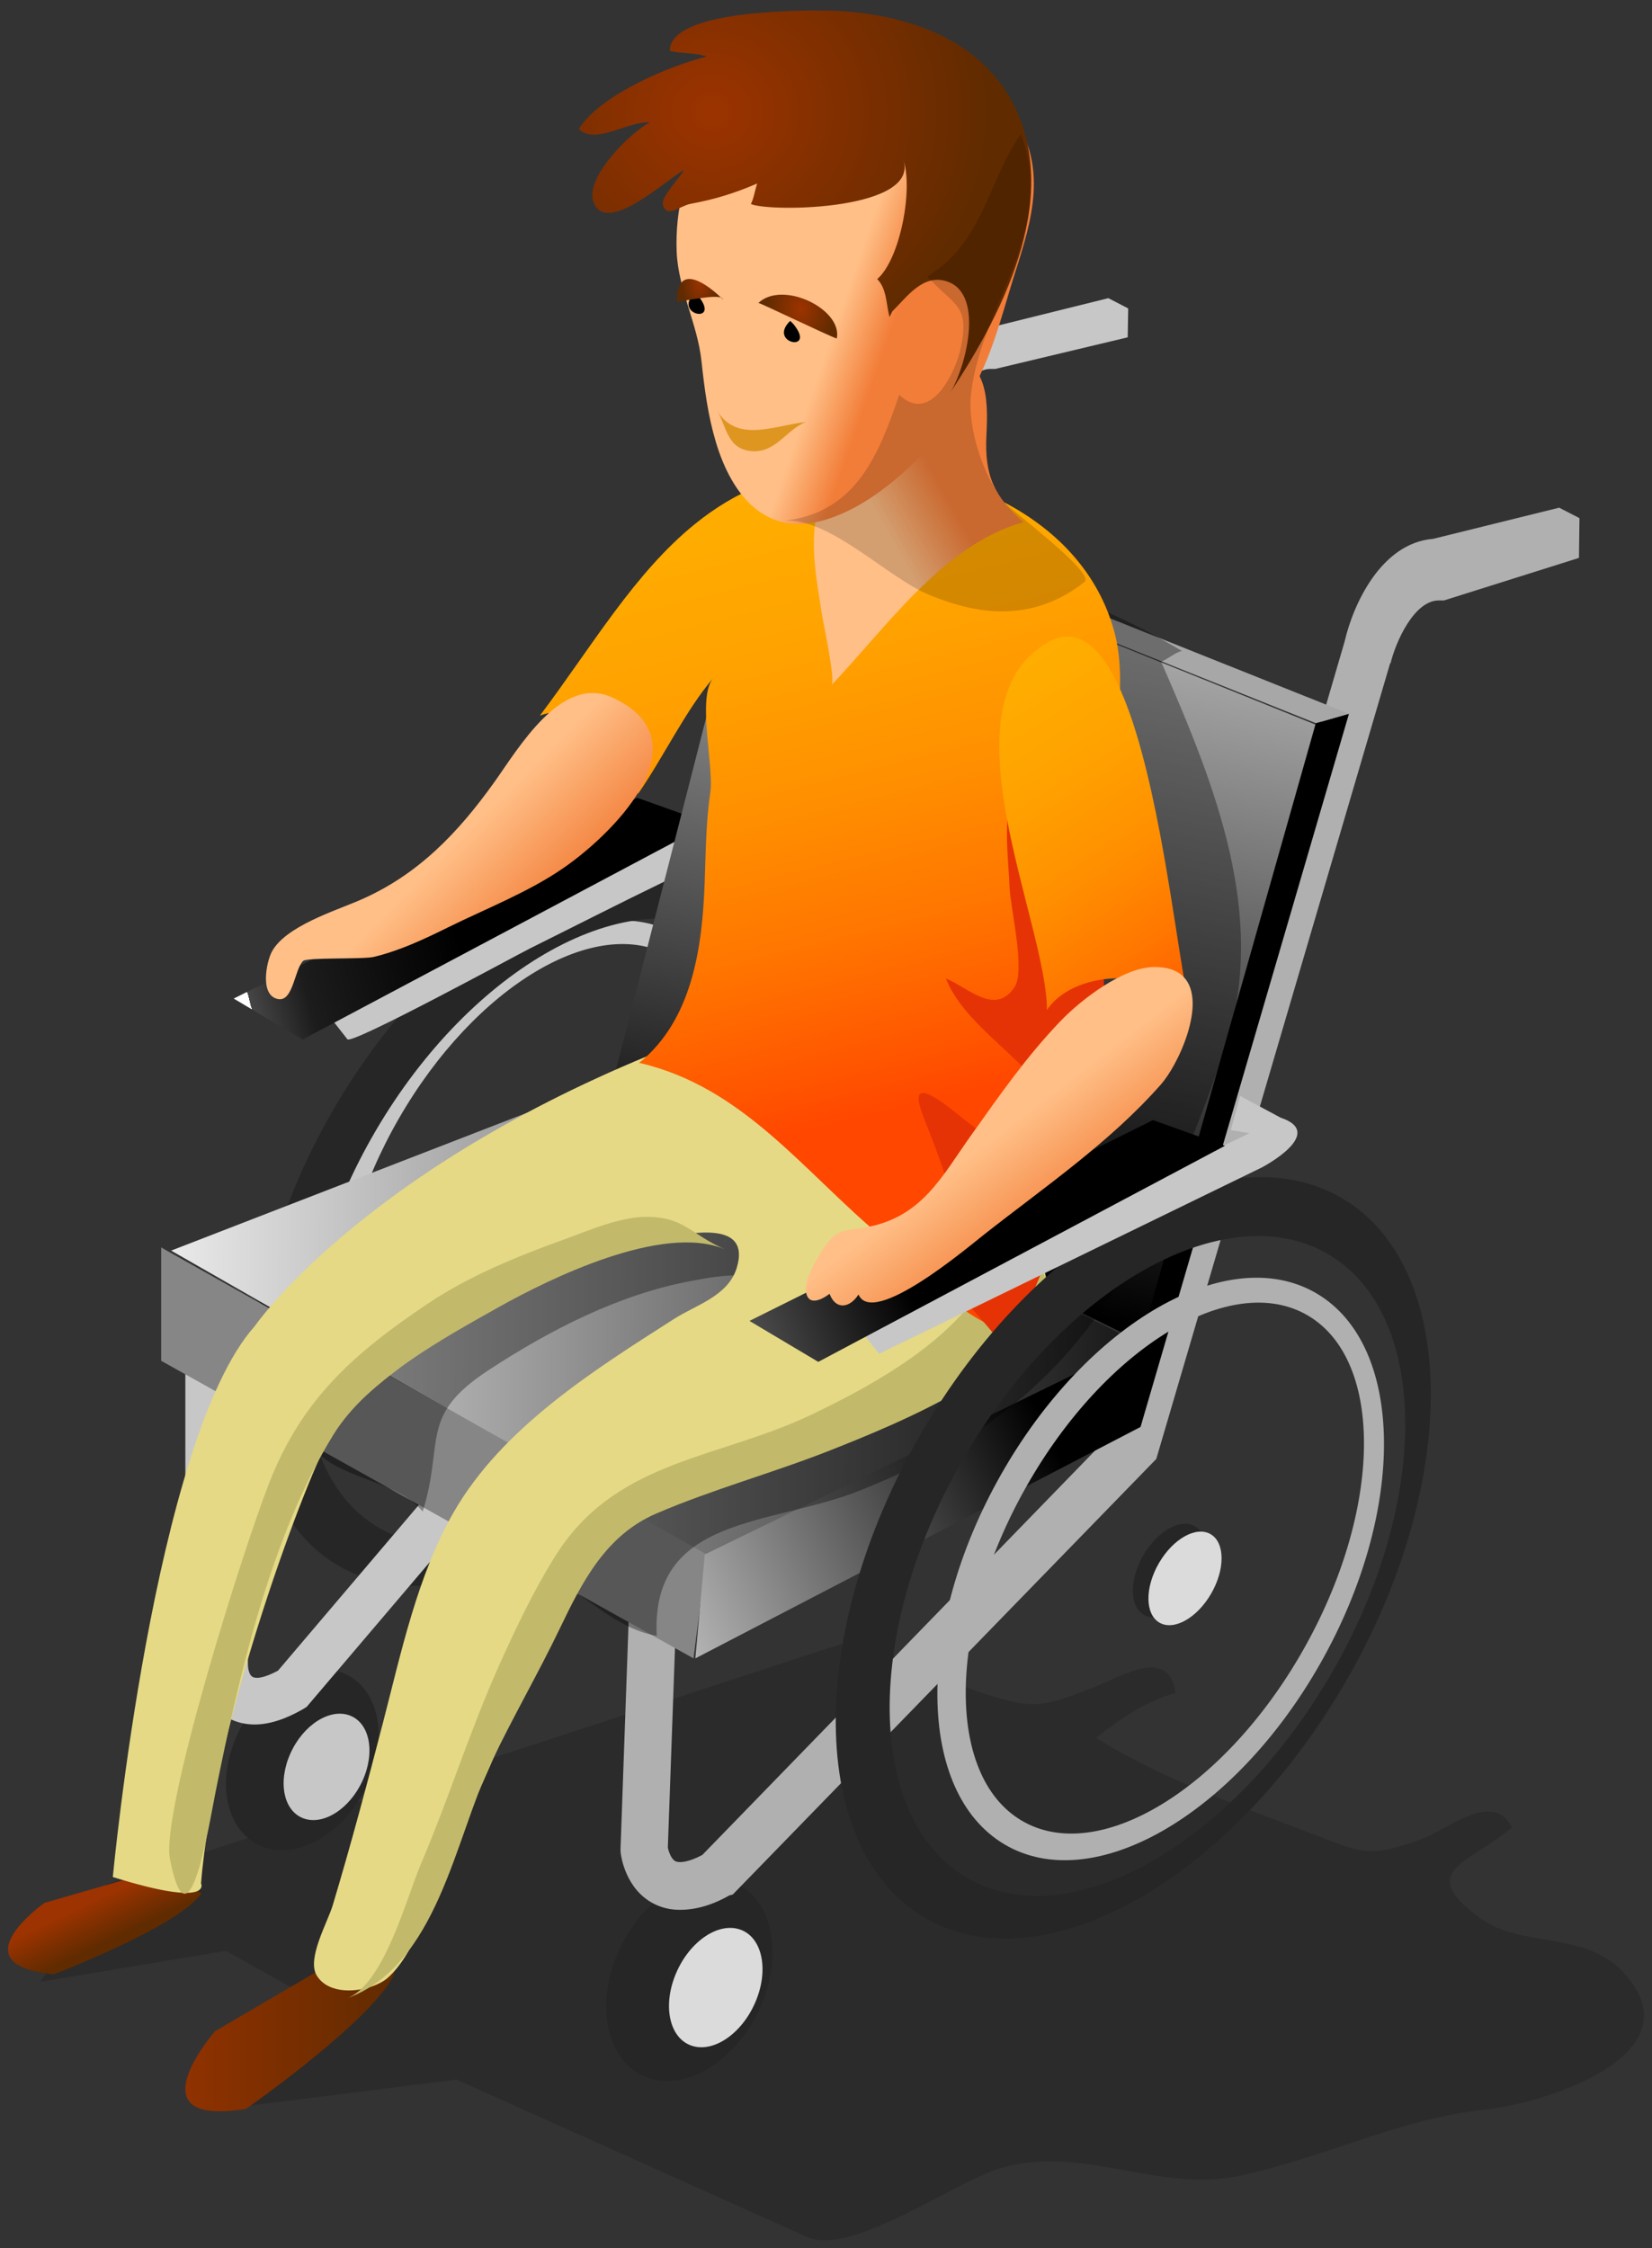 <?xml version="1.0" encoding="UTF-8"?>
<svg width="205px" height="279px" viewBox="0 0 205 279" version="1.1" xmlns="http://www.w3.org/2000/svg" xmlns:xlink="http://www.w3.org/1999/xlink">
    <rect x="0" y="0" width="205" height="279" fill="#333333" stroke="none"/>
    <title>osoby s postizenim</title>
    <defs>
        <linearGradient x1="-0.001%" y1="49.997%" x2="99.999%" y2="49.997%" id="linearGradient-1">
            <stop stop-color="#9C3300" offset="0%"></stop>
            <stop stop-color="#612B00" offset="100%"></stop>
        </linearGradient>
        <linearGradient x1="46.117%" y1="50.475%" x2="-0.264%" y2="56.659%" id="linearGradient-2">
            <stop stop-color="#000000" offset="0%"></stop>
            <stop stop-color="#1C1C1C" offset="73.64%"></stop>
            <stop stop-color="#464646" offset="100%"></stop>
            <stop stop-color="#FFFFFF" offset="100%"></stop>
        </linearGradient>
        <linearGradient x1="43.14%" y1="44.345%" x2="65.42%" y2="64.256%" id="linearGradient-3">
            <stop stop-color="#9C3300" offset="0%"></stop>
            <stop stop-color="#612B00" offset="100%"></stop>
        </linearGradient>
        <linearGradient x1="110.522%" y1="50.355%" x2="-10.743%" y2="49.643%" id="linearGradient-4">
            <stop stop-color="#000000" offset="0%"></stop>
            <stop stop-color="#FFFFFF" offset="100%"></stop>
        </linearGradient>
        <linearGradient x1="63.365%" y1="-26.824%" x2="42.102%" y2="91.832%" id="linearGradient-5">
            <stop stop-color="#FFFFFF" offset="0%"></stop>
            <stop stop-color="#000000" offset="100%"></stop>
        </linearGradient>
        <linearGradient x1="40.4%" y1="56.235%" x2="-27.596%" y2="102.735%" id="linearGradient-6">
            <stop stop-color="#000000" offset="0%"></stop>
            <stop stop-color="#FFFFFF" offset="100%"></stop>
        </linearGradient>
        <linearGradient x1="43.394%" y1="-13.473%" x2="58.481%" y2="74.95%" id="linearGradient-7">
            <stop stop-color="#FFB000" offset="0%"></stop>
            <stop stop-color="#FFAC00" offset="21.04%"></stop>
            <stop stop-color="#FFA100" offset="40.24%"></stop>
            <stop stop-color="#FF8F00" offset="58.73%"></stop>
            <stop stop-color="#FF7500" offset="76.78%"></stop>
            <stop stop-color="#FF5300" offset="94.35%"></stop>
            <stop stop-color="#FF4700" offset="100%"></stop>
        </linearGradient>
        <linearGradient x1="23.6%" y1="-8.56%" x2="73.903%" y2="121.184%" id="linearGradient-8">
            <stop stop-color="#FFB000" offset="0%"></stop>
            <stop stop-color="#FFAC00" offset="21.04%"></stop>
            <stop stop-color="#FFA100" offset="40.24%"></stop>
            <stop stop-color="#FF8F00" offset="58.73%"></stop>
            <stop stop-color="#FF7500" offset="76.78%"></stop>
            <stop stop-color="#FF5300" offset="94.35%"></stop>
            <stop stop-color="#FF4700" offset="100%"></stop>
        </linearGradient>
        <linearGradient x1="34.381%" y1="55.988%" x2="54.86%" y2="36.602%" id="linearGradient-9">
            <stop stop-color="#FFBF87" offset="0%"></stop>
            <stop stop-color="#F27D38" offset="100%"></stop>
        </linearGradient>
        <linearGradient x1="48.643%" y1="51.715%" x2="74.084%" y2="72.362%" id="linearGradient-10">
            <stop stop-color="#FFBF87" offset="0%"></stop>
            <stop stop-color="#F27D38" offset="100%"></stop>
        </linearGradient>
        <linearGradient x1="47.21%" y1="49.413%" x2="59.85%" y2="55.327%" id="linearGradient-11">
            <stop stop-color="#FFBF87" offset="0%"></stop>
            <stop stop-color="#F27D38" offset="100%"></stop>
        </linearGradient>
        <radialGradient cx="27.413%" cy="26.517%" fx="27.413%" fy="26.517%" r="67.023%" gradientTransform="translate(0.274,0.265),scale(0.846,1),translate(-0.274,-0.265)" id="radialGradient-12">
            <stop stop-color="#9C3300" offset="0%"></stop>
            <stop stop-color="#612B00" offset="100%"></stop>
        </radialGradient>
        <radialGradient cx="50.007%" cy="49.985%" fx="50.007%" fy="49.985%" r="72.924%" gradientTransform="translate(0.5,0.5),scale(0.556,1),translate(-0.5,-0.5)" id="radialGradient-13">
            <stop stop-color="#9C3300" offset="0%"></stop>
            <stop stop-color="#612B00" offset="100%"></stop>
        </radialGradient>
        <radialGradient cx="49.99%" cy="49.977%" fx="49.99%" fy="49.977%" r="80.445%" gradientTransform="translate(0.5,0.5),scale(0.491,1),translate(-0.5,-0.5)" id="radialGradient-14">
            <stop stop-color="#9C3300" offset="0%"></stop>
            <stop stop-color="#612B00" offset="100%"></stop>
        </radialGradient>
        <linearGradient x1="30.403%" y1="53.923%" x2="-86.045%" y2="77.631%" id="linearGradient-15">
            <stop stop-color="#000000" offset="0%"></stop>
            <stop stop-color="#FFFFFF" offset="100%"></stop>
        </linearGradient>
        <linearGradient x1="46.663%" y1="47.358%" x2="67.119%" y2="71.062%" id="linearGradient-16">
            <stop stop-color="#FFBF87" offset="0%"></stop>
            <stop stop-color="#F27D38" offset="100%"></stop>
        </linearGradient>
    </defs>
    <g id="Page-1" stroke="none" stroke-width="1" fill="none" fill-rule="evenodd">
        <g id="O-nas" transform="translate(-402, -764)">
            <g id="osoby-s-postizenim" transform="translate(402.5, 764.759)">
                <path d="M103.502,203.371 C106.743,202.313 117.463,208.012 120.593,209.06 C127.657,211.427 128.53,211.231 135.228,208.619 C138.944,207.168 144.498,203.528 145.391,209.332 C141.656,210.341 138.513,212.553 135.516,214.899 C143.765,220.09 153.702,223.487 162.807,226.985 C168.73,229.261 169.444,229.721 175.547,227.596 C179.347,226.275 184.626,221.294 187.147,226.031 C181.738,230.521 175.19,231.388 183.061,237.183 C188.452,241.154 196.274,238.692 201.157,244.218 C210.115,254.358 190.996,260.275 183.941,261.017 C173.216,262.142 164.844,266.662 153.573,269.195 C143.319,271.497 134.008,265.317 123.691,268.289 C117.952,269.939 105.19,279.337 99.588,276.813 C99.163,276.624 56.161,257.311 56.161,257.311 L26.803,260.995 L41.545,249.156 L27.522,241.328 L4.5,245.174 L12.717,233.065 C12.717,233.061 103.459,203.386 103.502,203.371 Z" id="Path" fill="#000000" fill-rule="nonzero" opacity="0.15"></path>
                <path d="M41.666,242.241 L26.191,251.299 C26.191,251.299 15.723,263.294 30.045,260.933 C30.045,260.933 46.347,249.526 48.5,243.986 L41.666,242.241 Z" id="Path" fill="url(#linearGradient-1)"></path>
                <g id="Group" transform="translate(30.5, 106.241)">
                    <path d="M53.654,52.681 C43.339,70.616 26.421,80.173 15.87,74.025 C5.321,67.877 5.132,48.353 15.446,30.417 C25.762,12.483 42.679,2.926 53.228,9.076 C63.782,15.221 63.971,34.744 53.654,52.681 Z M52.19,11.686 C43.047,6.355 27.965,15.356 18.499,31.796 C9.035,48.234 8.772,65.884 17.912,71.214 C27.05,76.546 42.136,67.542 51.599,51.103 C61.065,34.665 61.328,17.017 52.19,11.686 Z" id="Shape" fill="#C7C7C7"></path>
                    <path d="M61.463,59.471 C47.722,82.918 25.182,95.407 11.125,87.372 C-2.931,79.334 -3.186,53.814 10.558,30.368 C24.302,6.923 46.841,-5.567 60.898,2.469 C74.956,10.505 75.211,36.026 61.463,59.471 Z M59.272,9.091 C47.093,2.129 27.564,12.953 15.653,33.266 C3.744,53.581 3.963,75.694 16.144,82.66 C28.325,89.622 47.856,78.798 59.763,58.482 C71.673,38.168 71.453,16.052 59.272,9.091 Z" id="Shape" fill="#262626"></path>
                </g>
                <path d="M39.5,124.24 C39.5,124.24 42.608,128.206 42.611,128.21 C43.159,128.906 63.718,117.71 65.262,116.938 C70.823,114.174 76.354,111.348 81.943,108.64 C86.229,106.563 94.772,104.742 97.5,100.814 C92.205,94.495 70.453,109.075 65.069,111.716 C56.547,115.889 48.022,120.068 39.5,124.24 Z" id="Path" fill="#C7C7C7"></path>
                <polygon id="Path" fill="url(#linearGradient-2)" points="28.5 123.156 37.039 128.241 87.5 101.429 78.571 98.241"></polygon>
                <path d="M19.341,231.241 L5.018,235.377 C5.018,235.377 -5.873,243.06 6.164,244.241 C6.164,244.241 21.633,238.332 24.5,234.196 L19.341,231.241 Z" id="Path" fill="url(#linearGradient-3)"></path>
                <g id="Group" transform="translate(27.5, 206.241)">
                    <path d="M18.406,12.287 C16.597,18.467 11.152,23.065 6.241,22.555 C1.334,22.045 -1.179,16.618 0.63,10.437 C2.442,4.254 7.887,-0.342 12.796,0.17 C17.705,0.679 20.217,6.104 18.406,12.287 Z" id="Path" fill="#262626"></path>
                    <path d="M17.011,13.92 C15.433,17.447 12.144,19.566 9.657,18.647 C7.178,17.733 6.449,14.129 8.034,10.601 C9.609,7.073 12.904,4.957 15.385,5.873 C17.864,6.787 18.592,10.39 17.011,13.92 Z" id="Path" fill="#C7C7C7"></path>
                </g>
                <g id="Group" transform="translate(74.5, 232.241)">
                    <path d="M20.228,13.676 C18.258,20.609 12.326,25.772 6.976,25.197 C1.628,24.624 -1.109,18.536 0.861,11.6 C2.832,4.662 8.769,-0.494 14.116,0.081 C19.467,0.649 22.206,6.74 20.228,13.676 Z" id="Path" fill="#262626"></path>
                    <path d="M18.711,15.509 C16.992,19.471 13.408,21.844 10.698,20.813 C7.999,19.788 7.205,15.745 8.929,11.786 C10.648,7.826 14.235,5.452 16.942,6.481 C19.64,7.505 20.435,11.551 18.711,15.509 Z" id="Path" fill="#DBDBDB"></path>
                </g>
                <path d="M31.099,213.241 C29.972,213.241 28.924,212.996 27.957,212.506 C24.508,210.754 23.264,206.734 23.214,206.281 L22.5,205.95 L22.5,167.947 L30.265,167.947 L30.265,205.727 C30.265,206.186 30.36,207.097 30.878,207.351 C31.339,207.576 32.274,207.476 33.995,206.563 L82.88,149.03 L110.943,52.577 C111.993,48.023 115.372,40.561 121.698,40.049 L137.036,36.241 L139.5,37.515 L139.438,41.102 L122.999,45.025 L122.368,45.025 C119.345,45.025 117.108,50.91 116.499,53.572 L116.446,53.962 L87.968,151.766 L37.558,211.05 L37.122,211.327 C34.926,212.586 32.914,213.241 31.099,213.241 Z" id="Path" fill="#C7C7C7" fill-rule="nonzero"></path>
                <path d="M83.857,236.241 C82.706,236.241 81.638,235.993 80.653,235.492 C77.139,233.714 76.573,229.626 76.521,229.168 L76.5,228.736 L77.675,195.74 L83.547,195.74 L82.374,228.51 C82.466,228.979 82.786,229.949 83.314,230.209 C83.785,230.437 84.898,230.359 86.652,229.43 L137.722,176.851 L166.36,78.836 C167.428,74.212 170.894,66.63 177.339,66.109 L192.981,62.241 L195.5,63.54 L195.436,68.474 L178.685,73.752 L178.042,73.752 C174.963,73.752 172.681,78.943 172.061,81.538 L172.008,81.538 L142.986,180.289 L90.435,234.336 L89.992,234.456 C87.753,235.735 85.704,236.241 83.857,236.241 Z" id="Path" fill="#B0B0B0" fill-rule="nonzero"></path>
                <g id="Group" transform="translate(19.5, 60.241)">
                    <polygon id="Path" fill="url(#linearGradient-4)" points="1.237 94.193 67.459 132.098 121.926 105.916 55.705 73.093"></polygon>
                    <polygon id="Path" fill="#868686" points="0 93.803 0 107.868 66.059 144.797 67.707 131.902"></polygon>
                    <polygon id="Path" fill="url(#linearGradient-5)" points="56.097 73.093 122.319 105.916 144.261 29.329 74.514 1.196"></polygon>
                    <polygon id="Path" fill="url(#linearGradient-6)" points="67.459 131.902 66.286 144.797 121.533 116.076 147.396 27.571 143.281 28.742 121.533 105.526"></polygon>
                    <polygon id="Path" fill="#A7A7A7" points="74.514 1.196 143.281 28.742 147.396 27.571 78.432 0.023"></polygon>
                </g>
                <path d="M74.058,199.03 C70.325,196.475 66.734,193.233 62.537,192.219 C61.066,180.042 78.595,173.552 86.774,168.277 C89.511,166.516 93.466,165.42 94.521,161.899 C96.265,156.069 89.147,157.475 85.178,158.22 C76.252,159.894 67.691,164.316 60.134,169.264 C51.424,174.968 54.684,178.052 51.955,186.811 C48.455,182.608 40.607,182.807 37.929,178.237 C32.498,168.955 43.857,159.361 50.076,154.544 C64.028,143.742 80.226,139.86 89.102,123.984 C93.567,115.995 95.157,106.885 99.146,98.702 C102.08,92.685 106.794,89.584 111.843,85.763 C116.188,82.48 123.108,74.65 128.334,73.377 C132.697,72.315 142.271,77.736 146.171,80.019 C145.34,80.188 144.374,81.081 143.581,81.345 C150.309,96.727 156.897,113.043 151.53,129.28 C149.132,136.532 145.939,144.564 142.18,151.755 C133.386,168.603 123.75,177.183 106.172,184.221 C95.22,188.607 80.232,187.251 80.996,202.241 C78.527,201.815 76.265,200.543 74.058,199.03 Z" id="Path" fill="#000000" fill-rule="nonzero" opacity="0.35"></path>
                <path d="M13.5,232.169 C13.5,232.169 18.583,177.885 31.095,163.828 C31.095,163.828 44,145.083 79.969,130.241 C91.853,132.289 104.274,136.168 114.63,142.382 C120.08,145.65 129.185,152.024 129.495,159.275 C129.865,167.999 109.896,175.92 102.644,178.799 C94.356,182.087 81.048,183.302 74.994,190.471 C71.323,194.816 69.489,200.407 66.697,205.323 C62.132,213.352 58.961,221.88 55.034,230.24 C53.07,234.413 51.16,241.568 47.604,244.689 C45.74,246.327 40.537,247.268 38.801,244.385 C37.547,242.302 40.147,237.808 40.785,235.686 C43.009,228.29 45.088,220.499 47.017,213.048 C49.266,204.371 51.301,194.714 55.816,186.87 C61.838,176.403 73.183,169.277 83.14,162.916 C85.89,161.16 89.867,160.07 90.928,156.56 C92.682,150.753 85.524,152.152 81.534,152.893 C64.72,156.018 43.999,171.64 40.871,176.717 C37.742,181.794 26.011,213.037 24.448,232.956 C24.446,232.953 26.01,236.076 13.5,232.169 Z" id="Path" fill="#E5D985"></path>
                <path d="M40.888,177.253 C33.095,189.887 29.12,207.303 26.245,221.643 C25.387,225.92 22.894,241.76 20.591,229.942 C19.45,224.083 29.369,192.345 32.901,183.273 C36.98,172.806 43.483,167.13 52.645,160.977 C57.675,157.603 63.711,155.135 69.38,153.093 C72.512,151.966 76.481,150.198 79.872,150.241 C84.5,150.301 85.288,152.49 89.5,154.288 C81.765,150.984 67.678,157.91 61.302,161.496 C54.561,165.285 45.097,170.429 40.888,177.253 Z" id="Path" fill="#C2BA6A"></path>
                <path d="M68.992,191.443 C76.535,180.352 88.867,180.204 100.205,174.785 C110.43,169.899 125.018,161.601 123.905,149.241 C125.777,152.871 129.314,155.342 129.495,159.662 C129.865,168.373 109.929,176.283 102.687,179.157 C95.566,181.983 87.913,184.053 80.924,187.069 C74.71,189.752 71.792,195.442 69.005,201.253 C66.309,206.879 63.183,212.242 60.427,218.022 C55.925,227.472 53.78,243.205 42.5,247.241 C47.156,245.547 49.925,234.778 51.729,230.553 C55.193,222.438 57.81,213.986 61.424,205.93 C63.534,201.227 65.733,196.598 68.441,192.283 C68.621,191.998 68.805,191.717 68.992,191.443 Z" id="Path" fill="#C2BA6A"></path>
                <path d="M85.797,64.219 C78.215,70.329 72.908,79.535 66.5,88.039 C72.137,85.939 79.522,91.398 78.663,97.778 C81.841,93.192 84.598,87.347 88.016,83.378 C85.947,85.779 88.119,94.324 87.643,97.567 C87.084,101.376 87.085,105.082 86.935,108.988 C86.63,116.868 85.392,125.839 78.811,131.133 C91.734,134.113 99.181,144.602 108.855,152.682 C113.487,156.548 117.9,162.171 123.724,164.241 C128.796,156.966 130.031,147.839 132.568,139.549 C136.13,127.924 136.912,113.674 137.026,101.538 C137.096,94.121 139.733,84.871 137.782,77.643 C133.897,63.265 117.583,56.494 103.698,57.306 C96.264,57.744 90.579,60.366 85.797,64.219 Z" id="Path" fill="url(#linearGradient-7)"></path>
                <path d="M116.874,120.666 C119.723,127.837 130.075,132.049 131.64,139.891 C133.85,150.961 119.477,138.257 116.804,136.319 C111.124,132.195 114.227,137.865 115.459,141.374 C115.993,142.902 116.984,145.241 117.159,146.878 C117.435,149.475 115.792,149.19 115.16,150.819 C114.015,153.768 116.604,157.2 118.165,159.43 C118.906,160.486 124.678,166.316 124.232,167.241 C127.958,159.479 131.455,151.143 133.462,142.836 C134.484,138.599 135.506,134.186 136.061,129.941 C136.949,123.17 136.442,113.977 134.973,107.314 C134.326,104.385 128.673,90.212 125.354,97.115 C123.851,100.245 124.646,105.941 124.785,109.422 C124.886,111.954 126.78,119.702 125.386,121.759 C122.962,125.339 119.651,121.789 116.874,120.666 Z" id="Path" fill="#E63305"></path>
                <path d="M143.423,102.573 C145.424,113.069 146.541,123.381 147.5,125.241 C144.392,119.218 133.009,119.232 129.417,124.572 C129.438,113.874 116.088,86.775 129.425,79.006 C136.68,74.777 140.808,88.831 143.423,102.573 Z" id="Path" fill="url(#linearGradient-8)"></path>
                <path d="M116.122,42.494 C105.465,40.096 101.838,55.31 100.702,63.732 C100.142,67.88 100.861,71.376 101.482,75.418 C101.663,76.597 103.207,83.701 102.689,84.241 C109.297,77.348 116.522,66.806 126.5,64.034 C122.913,60.855 121.655,58.365 121.907,53.264 C122.154,48.367 122.065,43.835 116.122,42.494 Z" id="Path" fill="url(#linearGradient-9)"></path>
                <g id="Group" transform="translate(102.5, 145.241)">
                    <path d="M64.027,62.634 C49.775,87.311 26.399,100.457 11.819,92.003 C-2.759,83.54 -3.023,56.679 11.232,32.004 C25.488,7.328 48.862,-5.821 63.444,2.638 C78.021,11.096 78.284,37.956 64.027,62.634 Z M61.756,9.607 C49.121,2.279 28.867,13.671 16.517,35.054 C4.165,56.434 4.393,79.71 17.025,87.041 C29.657,94.368 49.915,82.977 62.266,61.592 C74.616,40.212 74.388,16.938 61.756,9.607 Z" id="Shape" fill="#262626"></path>
                    <path d="M60.844,60.416 C50.147,79.294 32.603,89.354 21.657,82.882 C10.715,76.41 10.521,55.86 21.217,36.984 C31.916,18.107 49.461,8.048 60.402,14.521 C71.348,20.988 71.545,41.538 60.844,60.416 Z M59.326,17.264 C49.843,11.655 34.201,21.129 24.383,38.432 C14.571,55.734 14.295,74.312 23.775,79.924 C33.252,85.533 48.899,76.059 58.713,58.756 C68.532,41.454 68.803,22.877 59.326,17.264 Z" id="Shape" fill="#B0B0B0"></path>
                    <path d="M45.354,50.783 C43.603,53.814 40.73,55.432 38.938,54.392 C37.146,53.351 37.113,50.049 38.864,47.017 C40.618,43.985 43.49,42.367 45.283,43.408 C47.077,44.445 47.108,47.748 45.354,50.783 Z" id="Path" fill="#262626"></path>
                    <path d="M47.297,51.755 C45.544,54.788 42.671,56.404 40.879,55.362 C39.087,54.324 39.052,51.023 40.805,47.99 C42.557,44.955 45.432,43.339 47.224,44.38 C49.015,45.419 49.047,48.72 47.297,51.755 Z" id="Path" fill="#DBDBDB"></path>
                </g>
                <path d="M78.891,97.267 C81.361,93.019 81.537,88.566 75.447,85.785 C69.172,82.922 63.852,92.083 60.879,96.247 C56.356,102.579 51.364,107.843 44.086,110.975 C41.012,112.299 34.943,114.189 33.24,117.331 C32.571,118.566 31.678,122.793 34.015,123.221 C35.891,123.56 36.044,119.521 37.119,118.483 C37.576,118.039 44.588,118.295 45.853,117.996 C49.075,117.231 52.152,115.779 55.117,114.314 C59.865,111.971 65.032,109.972 69.365,106.994 C72.427,104.888 76.624,101.163 78.891,97.267 Z" id="Path" fill="url(#linearGradient-10)"></path>
                <g id="Group" transform="translate(70.5, 0.241)">
                    <path d="M54.736,13.34 C49.164,4.852 37.678,3.088 28.458,5.823 C18.167,8.872 12.571,19.934 12.967,30.207 C13.146,34.861 15.553,39.182 16.048,43.813 C16.411,47.196 16.85,50.586 17.839,53.877 C19.813,60.451 24.038,65.833 31.623,63.44 C37.644,61.539 43.033,56.234 46.994,51.372 C51.619,45.692 52.937,39.216 54.988,32.776 C57.096,26.148 59.003,19.844 54.736,13.34 Z" id="Path" fill="url(#linearGradient-11)"></path>
                    <path d="M22.177,24.323 C24.696,25.372 43.524,25.075 41.029,18.639 C42.41,22.2 40.726,31.183 37.858,33.631 C39.062,34.866 38.951,36.712 39.384,38.35 C39.504,38.13 39.626,37.809 39.734,37.622 C39.72,37.633 39.717,37.651 39.71,37.663 C41.557,35.842 43.57,32.88 46.592,33.949 C51.293,35.612 48.728,45.003 46.843,47.818 C53.782,37.451 61.158,22.571 54.122,10.794 C49.485,3.028 39.771,0.378 31.201,0.308 C28.167,0.282 12.049,0.252 12.125,5.312 C13.657,5.692 15.224,5.519 16.721,6.012 C12.014,7.183 3.483,10.778 0.815,15.013 C2.906,17.039 7.016,13.956 9.624,14.193 C7.167,15.481 1.432,21.153 2.67,24.159 C4.338,28.212 11.662,21.29 13.879,20.099 C13.445,20.968 11,23.445 11.251,24.385 C11.722,26.163 13.333,24.556 14.672,24.3 C17.685,23.728 19.938,23.065 22.958,21.776 C22.707,22.513 22.541,23.62 22.177,24.323 Z" id="Path" fill="url(#radialGradient-12)"></path>
                    <path d="M50.526,43.033 C53.243,34.032 59.554,25.716 55.687,15.641 C51.597,21.317 51.102,29.039 44.067,33.304 C47.487,37.037 49.27,36.759 48.278,41.943 C47.694,45.003 44.54,51.777 40.594,47.997 C38.131,55.137 35.359,62.572 26.449,63.601 C32.074,63.339 39.071,70.624 44.251,72.794 C51.024,75.63 57.546,75.961 63.582,71.211 C64.967,70.12 54.331,62.225 53.601,61.302 C50.99,57.998 49.038,52.157 49.494,47.915 C49.673,46.257 50.043,44.634 50.526,43.033 Z" id="Path" fill="#000000" fill-rule="nonzero" opacity="0.17"></path>
                    <path d="M27.059,38.82 C24.176,41.606 30.417,42.847 27.453,39.211" id="Path" fill="#000000" fill-rule="nonzero"></path>
                    <path d="M15.229,35.308 C12.349,38.092 18.589,39.336 15.625,35.7" id="Path" fill="#000000" fill-rule="nonzero"></path>
                    <path d="M23.107,36.595 C26.171,33.722 33.591,37.406 32.837,41.007 C31.894,40.728 23.197,36.511 23.107,36.595 Z" id="Path" fill="url(#radialGradient-13)"></path>
                    <path d="M18.648,36.043 C18.15,35.422 13.804,36.392 13.008,36.438 C12.962,31.15 17.204,34.668 18.621,36.074 C18.783,36.237 18.796,36.225 18.648,36.043 Z" id="Path" fill="url(#radialGradient-14)"></path>
                </g>
                <path d="M105.5,163.384 L108.589,167.241 L156.096,144.108 C156.096,144.108 164.206,139.865 158.415,137.938 L153.392,135.241 L152.233,139.481 L154.553,139.865 L105.5,163.384 Z" id="Path" fill="#C7C7C7"></path>
                <polygon id="Path" fill="url(#linearGradient-15)" points="92.5 163.158 101.04 168.241 151.5 141.43 142.575 138.241"></polygon>
                <path d="M145.231,131.328 C147.71,126.787 149.624,119.205 142.741,119.241 C138.854,119.262 133.634,123.305 131.082,125.972 C126.83,130.415 123.701,134.941 120.126,139.956 C116.293,145.33 113.881,150.424 106.621,151.605 C104.245,151.99 103.385,151.766 101.848,153.935 C101.141,154.933 99.609,157.565 99.513,158.82 C99.364,160.794 100.493,161.237 102.445,159.801 C103.202,161.84 104.961,161.571 106.033,159.882 C107.815,164.015 119.67,153.971 121.587,152.465 C129.126,146.531 137.191,141.046 143.563,133.812 C144.085,133.219 144.675,132.35 145.231,131.328 Z" id="Path" fill="url(#linearGradient-16)"></path>
                <path d="M92.928,55.236 C95.825,55.37 97.117,52.527 99.5,51.616 C95.716,51.986 91.027,54.294 88.5,50.241 C89.633,52.06 89.7,54.948 92.73,55.224 C92.797,55.23 92.863,55.233 92.928,55.236 Z" id="Path" fill="#DE9621"></path>
            </g>
        </g>
    </g>
</svg>